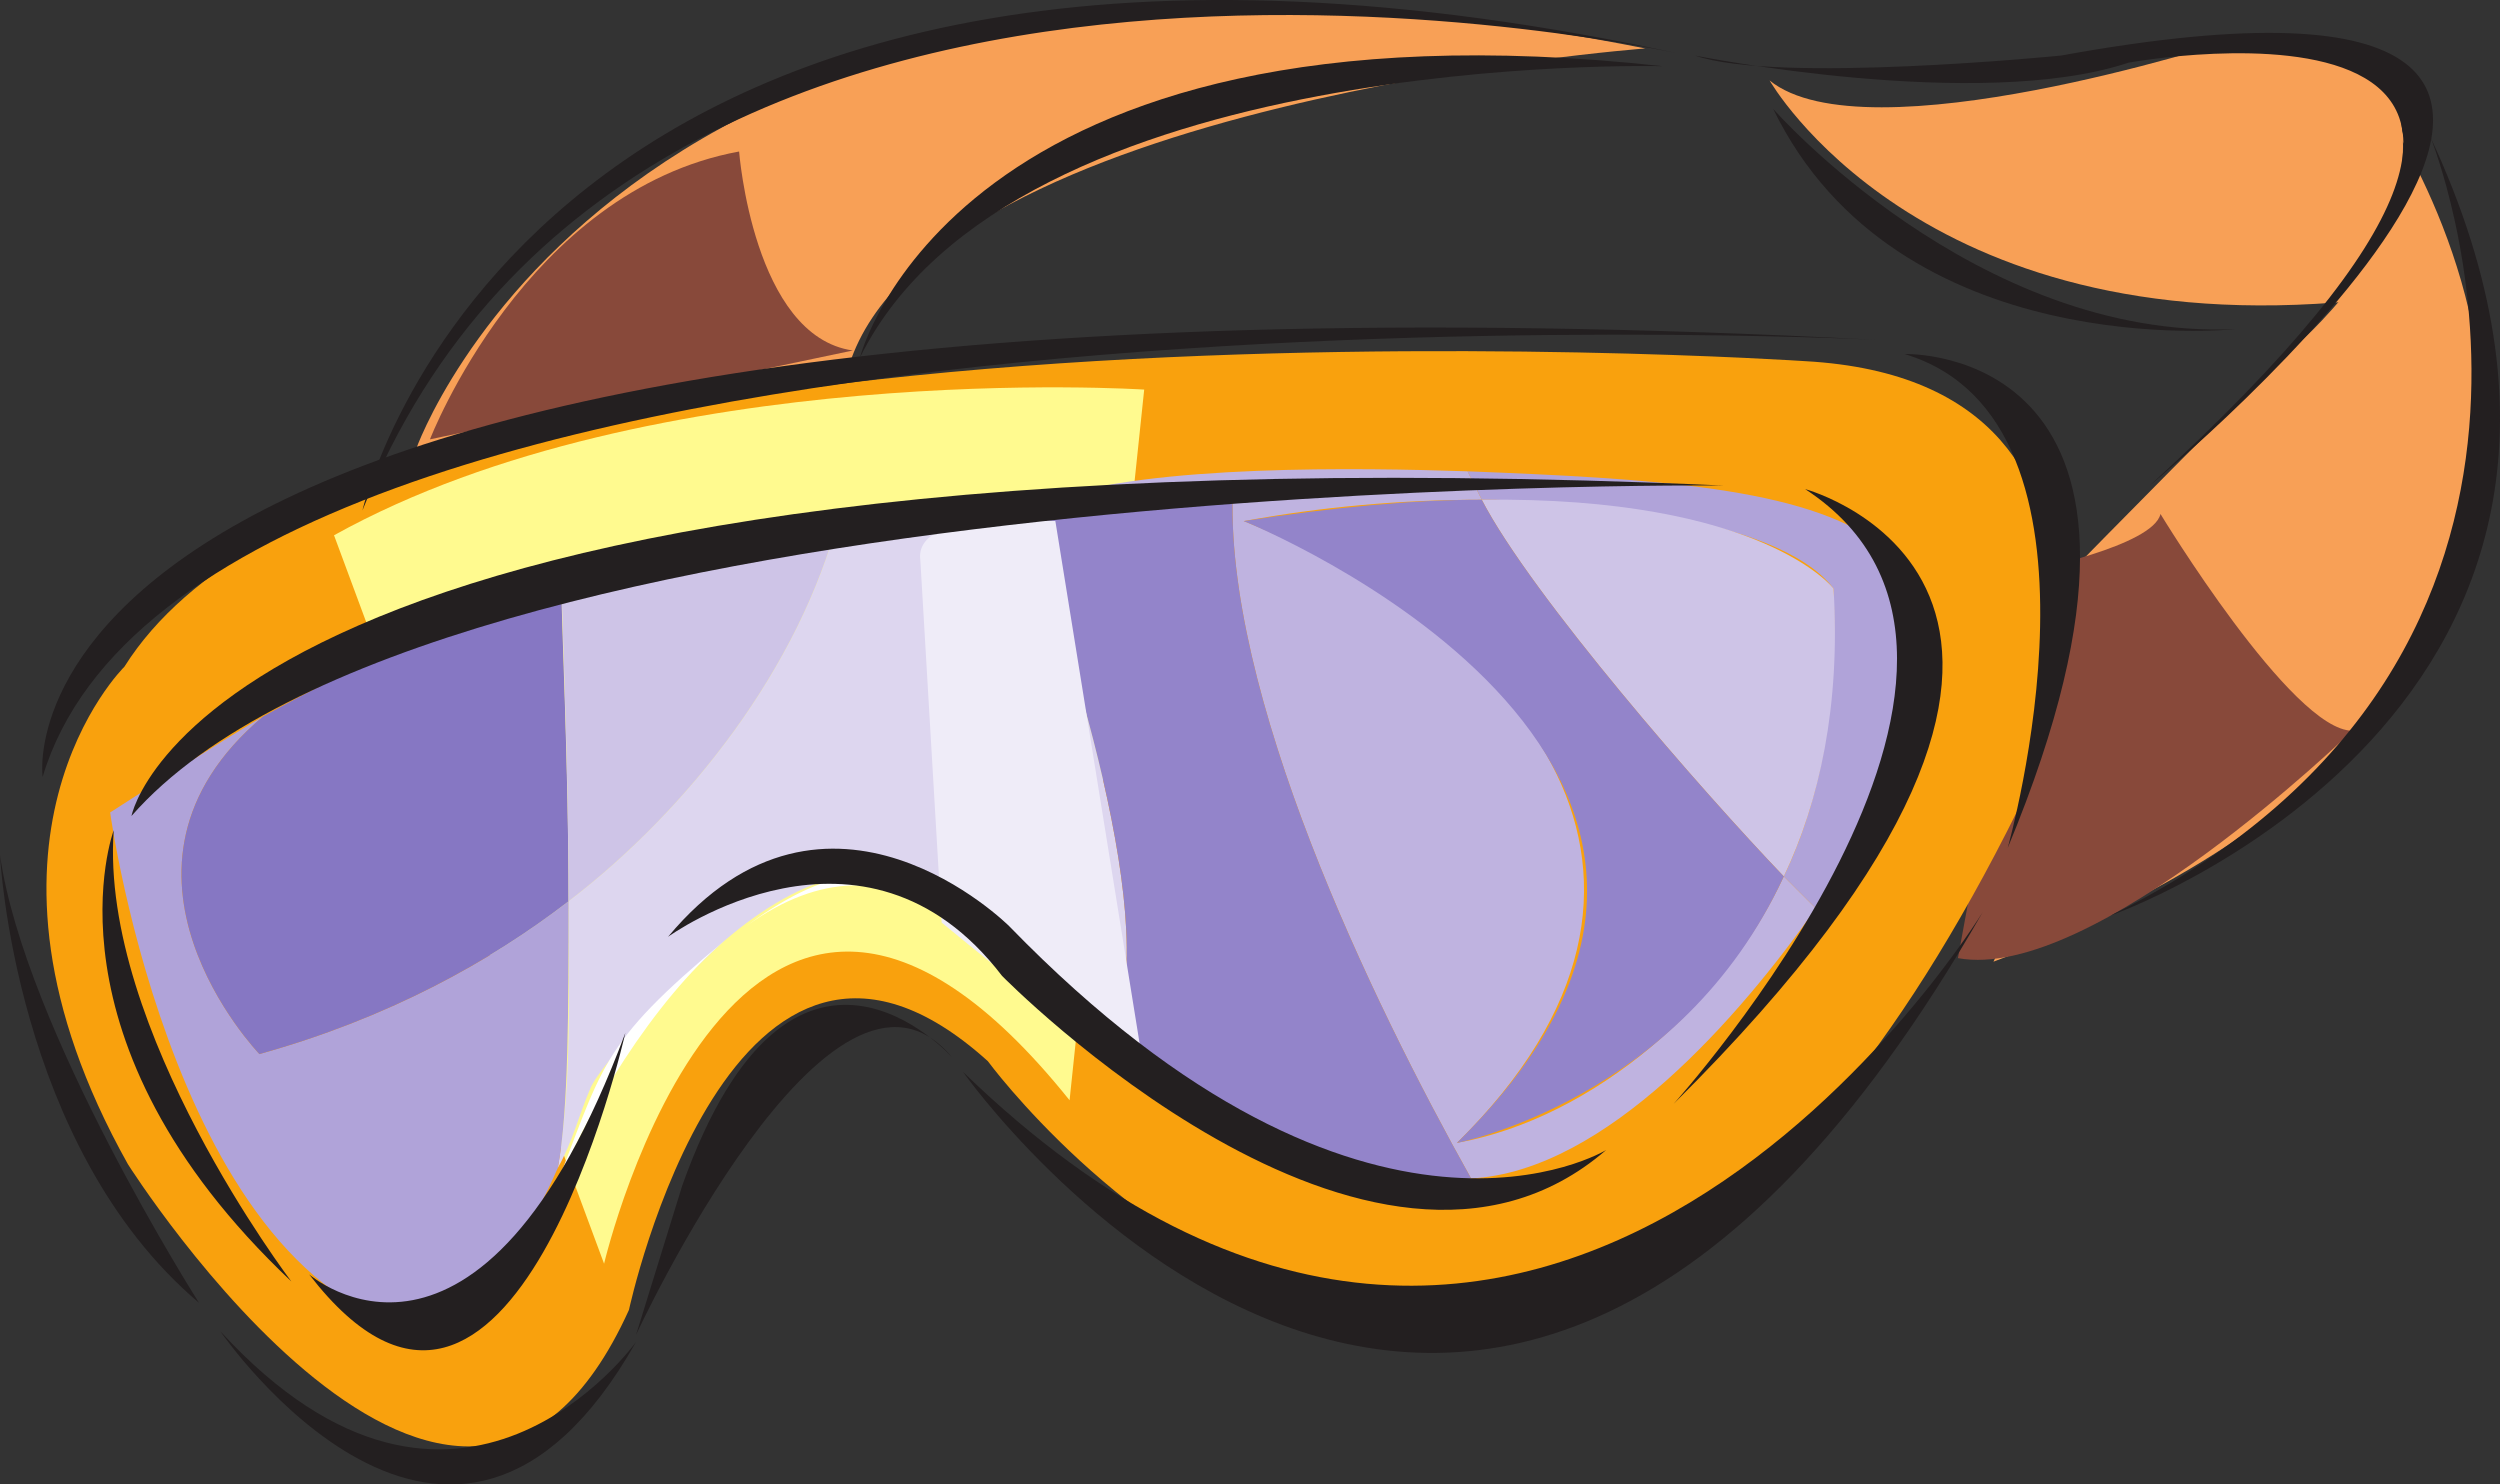 <svg xmlns="http://www.w3.org/2000/svg" width="527.661" height="313.322"><rect width="100%" height="100%" fill="#333333" stroke="none"/><path fill="#f8a056" fill-rule="evenodd" d="M438.75 118.978s36.75-37.5 48-48c0 0 37.5-34.5 12.75-53.25 0 0 91.5 120.75-78.75 185.25 0 0 27-54.75 18-84m-351-24s44.25-127.5 259.5-84.75c0 0-150 11.25-168 66.75l-91.5 18"/><path fill="#88493a" fill-rule="evenodd" d="M156 31.978s3 39 24 42l-89.25 18.75S111 40.228 156 31.978m300 76.5s27.75 45.75 40.5 45.75c0 0-54.75 53.25-83.25 48l15-81.75s26.25-5.25 27.75-12"/><path fill="#f8a056" fill-rule="evenodd" d="M373.5 16.978s31.5 55.5 123.75 46.5c0 0 35.25-61.5-27-54.75 0 0-76.5 24.75-96.75 8.25"/><path fill="#f9a10d" fill-rule="evenodd" d="M26.25 140.728s-37.5 36.75.75 105c0 0 69.75 110.25 105.75 30.75 0 0 21.75-101.25 75.75-52.5 0 0 114 155.25 217.5-53.25 0 0 36-90-45-94.5 0 0-301.5-20.25-354.75 64.5"/><path fill="#fffa8f" fill-rule="evenodd" d="m70.5 112.978 57 153.75s28.5-121.5 98.25-34.5l15.75-150s-103.5-6.75-171 30.75"/><path fill="#b0a3d9" fill-rule="evenodd" d="M234 219.478c21 15.75 51 36 78.75 32.25l-2.25-3c-27.75 2.25-54.75-12.75-76.5-29.25"/><path fill="#fff" fill-rule="evenodd" d="M157.5 195.478c32.25-23.25 52.5 6 76.5 24-27.75-21-39-51.75-76.5-24"/><path fill="#ddd6ef" fill-rule="evenodd" d="M234 219.478c12.75-21-9.75-88.5-18.75-111.75l6-2.25c-14.25.75-30 2.25-44.25 3.75-8.25 31.5-31.5 61.5-57 81 0 18.75.75 38.25-2.25 56.25 3-5.25 4.5-11.25 6.75-16.5 2.25-6 23.25-27 28.5-31.5 15.75-13.5 34.5-21 51.75-6 9.75 9 18.75 18.75 29.25 27"/><path fill="#fff" fill-rule="evenodd" d="M116.25 253.228c7.5-18.75 21.75-42 36.75-54.75-27 22.5-25.5 26.25-36.75 54.75"/><path fill="#b0a3d9" fill-rule="evenodd" d="M54.75 222.478s-37.5-39 .75-71.25c-11.25 6.75-21.75 13.5-32.25 20.25 0 0 14.25 104.25 70.5 110.25 0 0 13.5-11.25 24-35.25 2.25-12 2.25-33.75 2.25-56.25-16.5 12.75-38.25 24.75-65.25 32.25"/><path fill="#8677c3" fill-rule="evenodd" d="M54.75 222.478c27-7.5 48.75-19.5 65.25-32.25 0-28.5-1.5-58.5-1.5-66-21.75 6.75-42.75 15.75-63 27-38.25 32.25-.75 71.25-.75 71.25"/><path fill="#cec4e7" fill-rule="evenodd" d="M170.25 110.728c-18 2.25-34.5 6.75-51.75 12.75v.75c17.25-6 34.5-10.5 51.75-13.5"/><path fill="#9384ca" fill-rule="evenodd" d="M177 109.228c-2.25 0-4.5.75-6.75 1.5 2.25-.75 4.5-.75 6.75-1.5"/><path fill="#cec4e7" fill-rule="evenodd" d="M118.5 124.228c.75 22.5 1.5 44.25 1.5 66 25.5-19.5 48.75-49.5 57-81-19.5 2.25-40.5 9-58.5 15"/><path fill="#bfb3e0" fill-rule="evenodd" d="M221.25 105.478c13.5-1.5 26.25-2.25 39-3-2.25 43.5 29.25 108.75 50.25 146.25 28.5-1.5 57-34.5 72.75-57l-6.75-6.75c-12 26.25-39.75 51-69 56.25 57-56.25 14.25-107.25-45-131.25 16.5-3 33-4.5 50.25-4.5l-3-6c-22.5-.75-66.75-1.5-88.5 6"/><path fill="#b0a3d9" fill-rule="evenodd" d="M387 124.228c.75 21-1.5 42-10.5 60.75l6.75 6.75c57-84.75 3.75-89.25-73.5-92.25l3 6c17.25 0 62.25 3 74.25 18.75"/><path fill="#cec4e7" fill-rule="evenodd" d="M312.75 105.478c10.5 20.25 46.5 61.5 63.75 79.5 7.5-15.75 12-36 10.5-60.75 0 0-15-19.5-74.25-18.75"/><path fill="#9384ca" fill-rule="evenodd" d="M262.5 109.978s126.75 51 45 131.25c0 0 47.25-9 69-56.25-17.25-18-53.25-59.25-63.75-79.5-14.25 0-30.75 1.5-50.25 4.5"/><path fill="#9384ca" fill-rule="evenodd" d="M260.25 102.478c-10.5.75-37.5.75-45 5.25 9 23.25 31.5 90.75 18.75 111.75 21.75 16.5 48.75 31.5 76.5 29.25-21-37.5-52.5-102.75-50.25-146.25"/><path fill="#fff" fill-rule="evenodd" d="M118.5 121.978v1.5c9-3.75 18.75-6.75 28.5-9-12 2.25-21.75 4.5-28.5 7.5"/><path fill="#b0a3d9" fill-rule="evenodd" d="M154.5 197.728c-.75 0-.75 0-1.5.75.75-.75.75-.75 1.5-.75"/><path fill="#fff" fill-rule="evenodd" d="m156.75 195.478-2.25 2.25 2.25-2.25m156 57v-.75c-4.5.75-9 .75-13.5.75 5.25.75 9.75.75 13.5 0"/><path fill="#efecf8" fill-rule="evenodd" d="m194.25 118.228 4.5 76.5s35.25 29.25 42.75 31.5l-18.75-116.25s-30-3-28.5 8.25"/><path fill="#231f20" fill-rule="evenodd" d="M134.25 281.728s41.25-89.25 66.75-58.5c0 0-33.75-38.25-57 27l-9.75 31.5m69-55.5s108 153.75 215.25-33.75c0 0-93 152.25-215.25 33.75"/><path fill="#231f20" fill-rule="evenodd" d="M141 197.728s41.25-30 70.5 8.25c0 0 78 79.5 127.5 36.75 0 0-50.25 30.75-126-47.25 0 0-38.25-38.25-72 2.25m-9 20.25s-24 106.5-66.75 51c0 0 36 31.5 66.75-51m-104.25-45.75s15.75-84 336-69.75c0 0-272.25-3-336 69.75m-3.75 3s-16.5 44.25 37.5 95.25c0 0-40.5-53.25-37.5-95.25"/><path fill="#231f20" fill-rule="evenodd" d="M46.5 280.978s48.75 71.25 87.75 2.25c0 0-37.5 52.5-87.75-2.25m-37.5-117s-16.5-113.25 387-92.25c0 0-354-18-387 92.25m414.75 15s25.5-90-21.75-104.25c0 0 66-2.25 21.75 104.25"/><path fill="#231f20" fill-rule="evenodd" d="M353.25 232.978s84-93 27.75-129.75c0 0 81 21.75-27.75 129.75M181.5 75.478s19.5-78 169.5-61.5c0 0-137.25-3.75-169.5 61.5"/><path fill="#231f20" fill-rule="evenodd" d="M76.5 107.728s33.75-150 279.75-96c0 0-221.25-51-279.75 96m281.25-96s60 12 91.5 1.5c0 0 127.5-23.25 4.5 89.25 0 0 146.25-120.75-18.75-90.75 0 0-60 6-77.25 0"/><path fill="#231f20" fill-rule="evenodd" d="M445.5 193.228s123.75-43.5 67.5-164.25c0 0 44.25 108.75-67.5 164.25m-71.25-170.25s42.75 48.75 97.5 46.5c0 0-71.25 7.5-97.5-46.5M0 180.478s3 61.5 42 94.5c0 0-36.75-57.75-42-94.5"/></svg>

